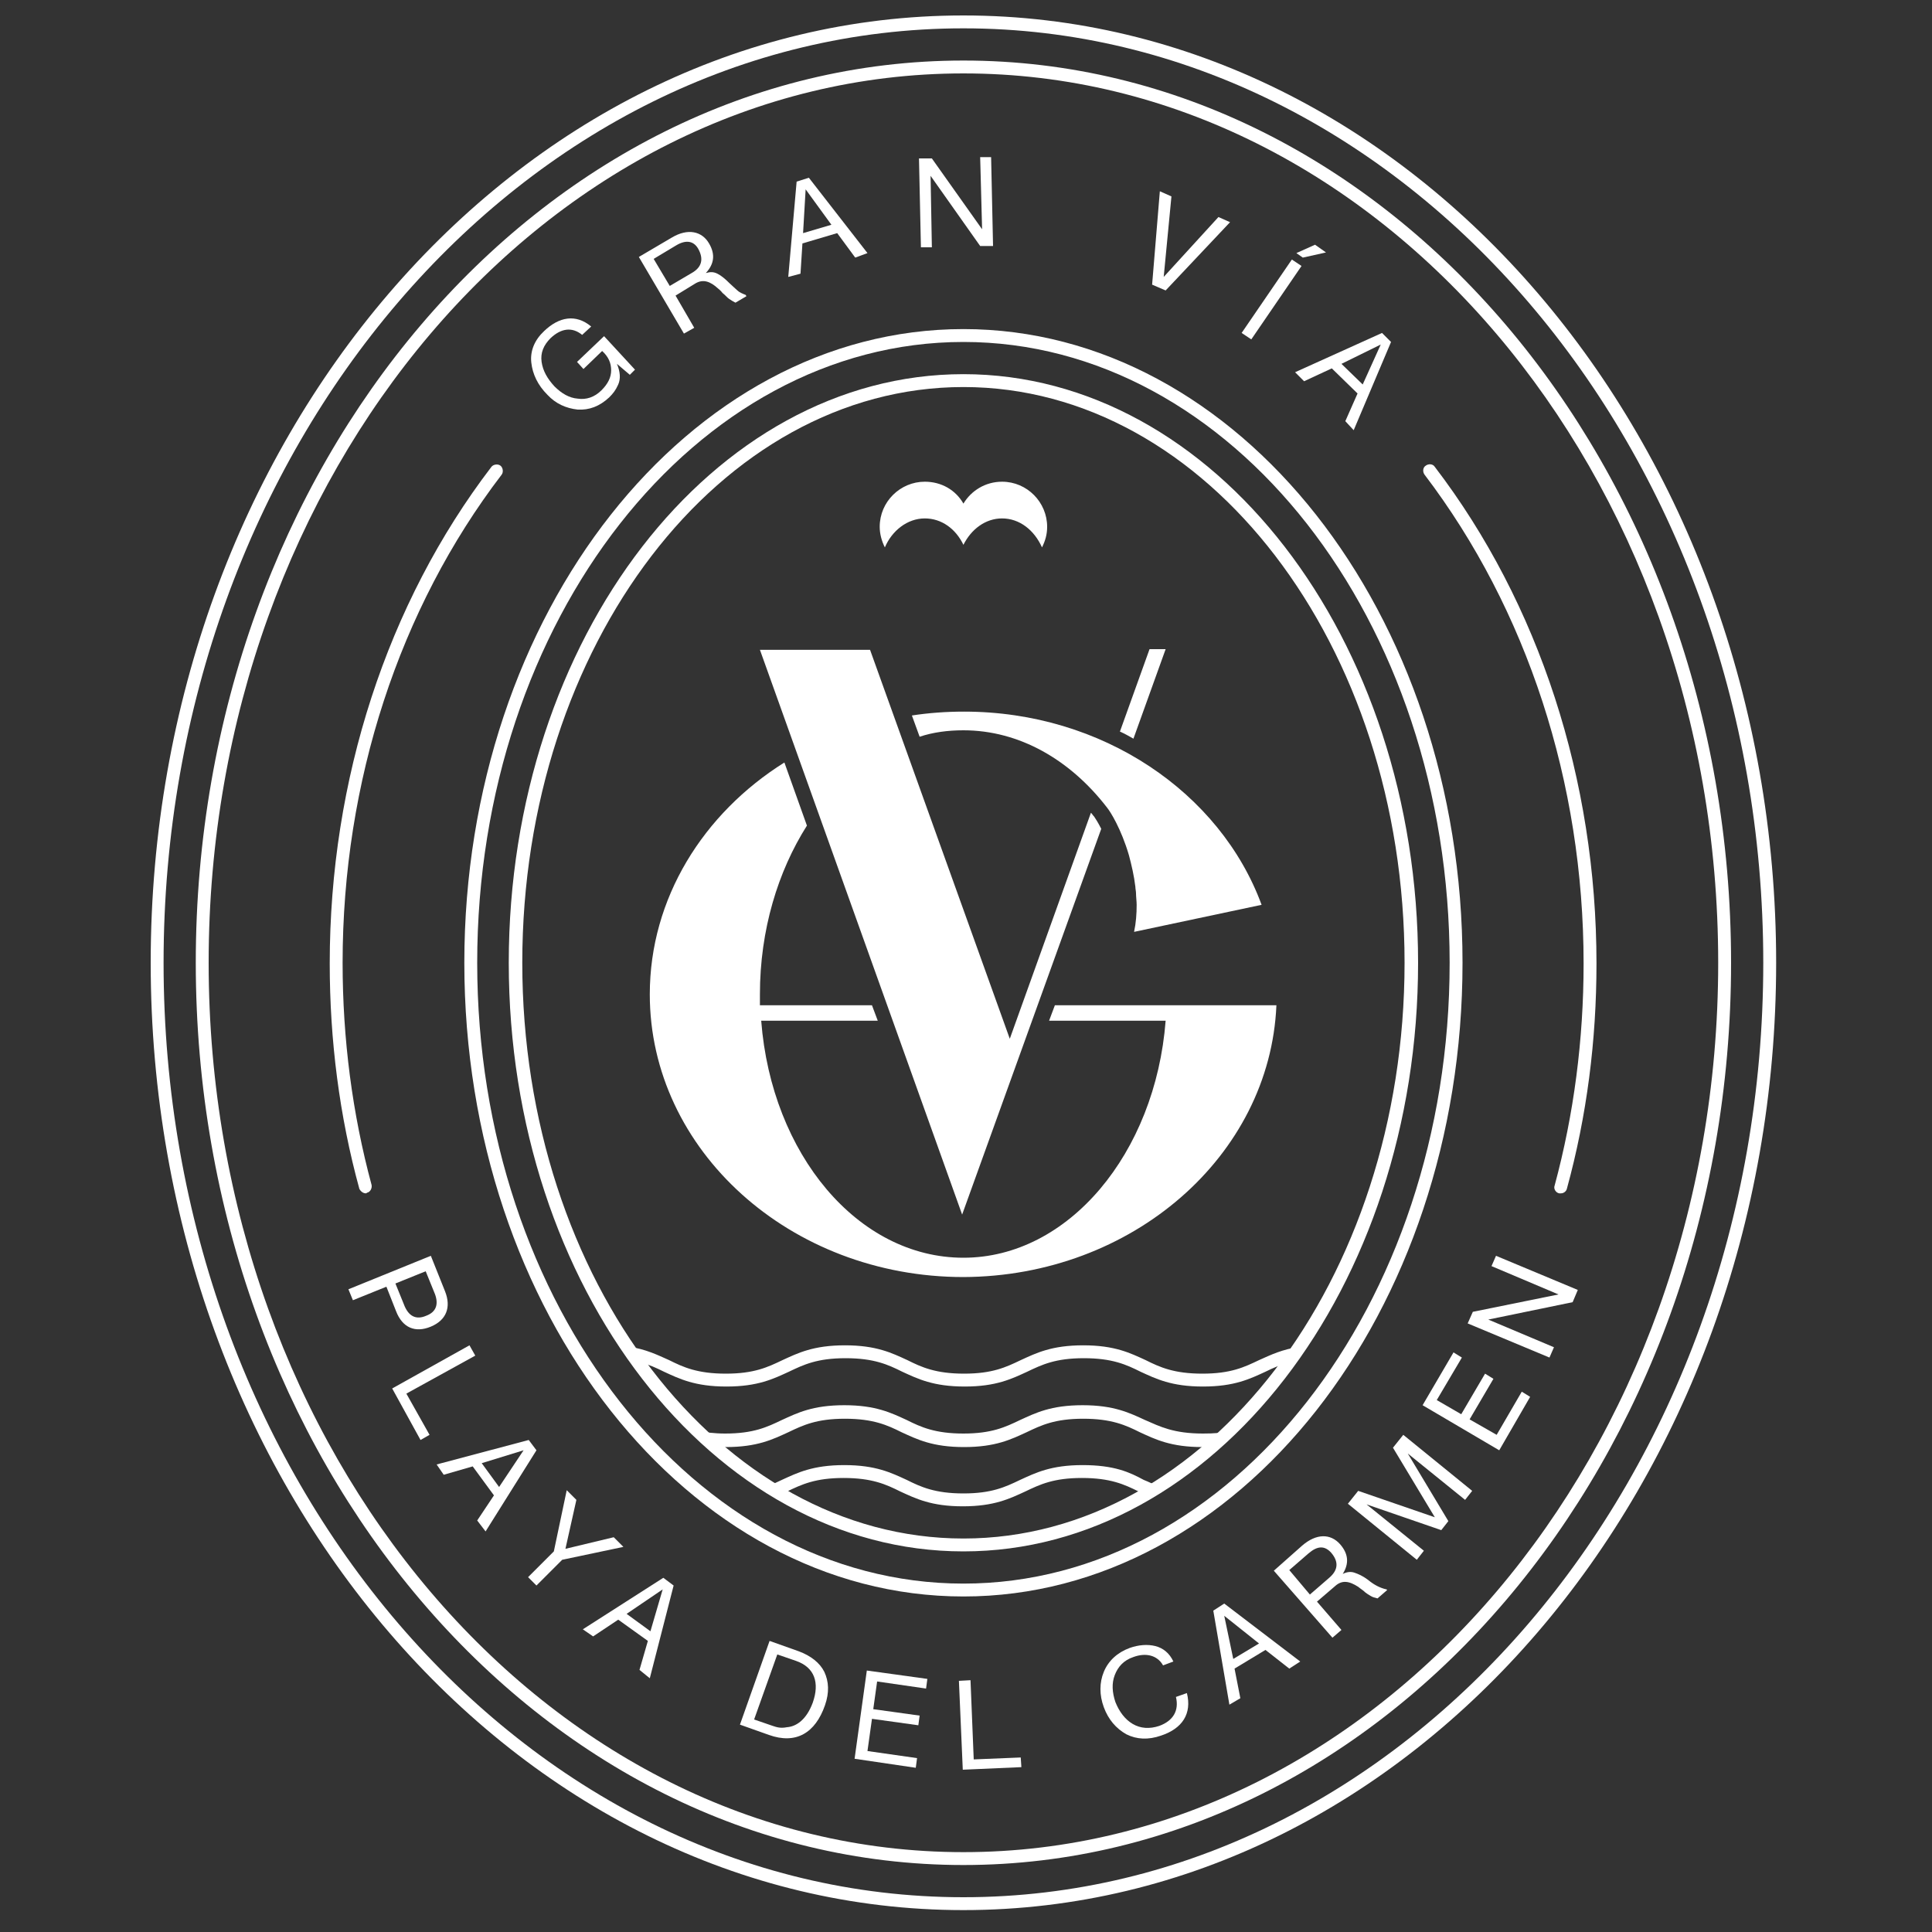 <?xml version="1.0" encoding="utf-8"?>
<!-- Generator: Adobe Illustrator 25.2.1, SVG Export Plug-In . SVG Version: 6.00 Build 0)  -->
<svg version="1.1" id="Capa_1" xmlns="http://www.w3.org/2000/svg" xmlns:xlink="http://www.w3.org/1999/xlink" x="0px" y="0px"
	 viewBox="0 0 300 300" style="enable-background:new 0 0 300 300;" xml:space="preserve">
<rect x="0" y="0" width="300" height="300" fill="#333333" stroke="none"/>
<style type="text/css">
	.st0{fill:#FFFFFF;}
</style>
<g>
	<g>
		<g>
			<path class="st0" d="M149.6,240.9c-38.9,0-70.6-41-70.6-91.4s31.7-91.4,70.6-91.4s70.6,41,70.6,91.4S188.5,240.9,149.6,240.9z
				 M149.6,60.1c-37.8,0-68.5,40.1-68.5,89.4s30.8,89.4,68.5,89.4s68.5-40.1,68.5-89.4S187.4,60.1,149.6,60.1z"/>
		</g>
		<g>
			<path class="st0" d="M149.6,247.9c-42.7,0-77.5-44.1-77.5-98.4s34.8-98.4,77.5-98.4s77.5,44.1,77.5,98.4S192.3,247.9,149.6,247.9
				z M149.6,53.1c-41.6,0-75.5,43.2-75.5,96.4s33.9,96.4,75.5,96.4s75.5-43.2,75.5-96.4S191.2,53.1,149.6,53.1z"/>
		</g>
		<g>
			<path class="st0" d="M89.6,56.2l4.2-4l4.8,5.2l-0.8,0.8l-2-1.7c0.5,1.2,0.6,2.3,0.2,3.2c-0.4,0.9-0.8,1.4-1.4,2
				c-1.5,1.4-3.1,2-4.9,1.9c-1.8-0.2-3.4-0.9-4.7-2.3c-1.5-1.5-2.3-3.2-2.5-5c-0.2-1.8,0.5-3.5,2-4.9c2.3-2.2,4.9-2.7,7.3-0.7
				L90.4,52c-1.6-1.3-3.3-1-4.9,0.5c-1.1,1.1-1.6,2.3-1.4,3.7c0.2,1.4,0.9,2.6,2,3.8c1.1,1.1,2.3,1.8,3.6,1.9
				c1.3,0.2,2.6-0.2,3.7-1.3c1-1,1.5-2,1.5-3.1c0-1.1-0.4-2.1-1.4-3l-2.9,2.8L89.6,56.2z"/>
			<path class="st0" d="M114.5,45.1c0.3,0.3,0.8,0.5,1.3,0.7l0.1,0.2l-1.7,1c-0.4-0.2-0.7-0.4-1-0.6c-0.3-0.2-0.6-0.6-1-0.9
				c-0.3-0.4-0.6-0.6-0.7-0.7c-1.2-1.1-2.3-1.5-3.5-0.8l-3.1,1.9l2.9,5l-1.6,0.9l-7-11.9l5.1-3c2.5-1.5,4.7-1,5.8,0.9
				c1,1.7,0.8,3.2-0.5,4.6c0.7-0.2,1.2-0.2,1.8,0.1c0.6,0.3,1.2,0.8,1.9,1.5C113.7,44.4,114.2,44.8,114.5,45.1z M104,44.4l3.4-2
				c1.6-0.9,1.9-2.2,1-3.8c-0.7-1.2-1.9-1.4-3.4-0.5l-3.5,2.1L104,44.4z"/>
			<path class="st0" d="M132.8,40l-2.8-3.8l-5.4,1.6l-0.3,4.7l-1.9,0.5l1.3-14.8l1.9-0.6l9.1,11.7L132.8,40z M125.1,29.4l-0.4,6.8
				l4.4-1.3L125.1,29.4L125.1,29.4z"/>
			<path class="st0" d="M152.2,24.4l1.7,0l0.3,13.8l-2,0l-7.7-10.9l0,0l0.2,11.1l-1.7,0l-0.3-13.8l2,0l7.8,11l0,0L152.2,24.4z"/>
			<path class="st0" d="M189.2,33.7l1.8,0.8L181,45.1l-2.1-0.9l1.2-14.5l1.8,0.8L180.7,43l0,0L189.2,33.7z"/>
			<path class="st0" d="M200.6,40.3l1.5,1l-7.8,11.4l-1.5-1L200.6,40.3z M204.2,38l1.7,1.2l-3.6,0.8l-1-0.7L204.2,38z"/>
			<path class="st0" d="M208.9,65.4l1.9-4.3l-4-3.9l-4.3,2l-1.4-1.4l13.5-6.1l1.4,1.4l-5.8,13.7L208.9,65.4z M214.4,53.5l-6.1,3
				l3.3,3.2L214.4,53.5L214.4,53.5z"/>
		</g>
		<g>
			<path class="st0" d="M69.1,200.5c1,2.5,0.2,4.5-2.2,5.5c-2.4,1-4.4,0.2-5.4-2.4l-1.5-3.8l-5.2,2.1l-0.7-1.7l12.8-5.2L69.1,200.5z
				 M62.7,202.5c0.7,1.9,1.9,2.5,3.5,1.8c1.6-0.6,2-1.9,1.2-3.7l-1.3-3.2l-4.7,1.9L62.7,202.5z"/>
			<path class="st0" d="M63.1,216.4l3.6,6.4l-1.4,0.8l-4.4-8l12-6.7l0.9,1.6L63.1,216.4z"/>
			<path class="st0" d="M74.1,236.1l2.6-3.9l-3.3-4.5l-4.5,1.3l-1.1-1.6l14.3-3.8l1.2,1.6l-7.9,12.6L74.1,236.1z M81.3,225.2l-6.5,2
				l2.7,3.7L81.3,225.2L81.3,225.2z"/>
			<path class="st0" d="M96.8,240.2l-9.5,2l-4,4l-1.3-1.3l4-4l2-9.5l1.5,1.5l-1.7,7.6l7.5-1.8L96.8,240.2z"/>
			<path class="st0" d="M99.3,259.3l1.3-4.5l-4.6-3.3l-3.9,2.6l-1.6-1.1l12.5-8l1.6,1.2l-3.7,14.4L99.3,259.3z M102.9,246.8
				l-5.6,3.8l3.7,2.7L102.9,246.8L102.9,246.8z"/>
			<path class="st0" d="M124,256.4c1.9,0.7,3.3,1.8,4,3.2c0.7,1.5,0.8,3.2,0.1,5.2c-1.5,4.3-4.5,6.1-8.7,4.6l-4.5-1.6l4.6-13
				L124,256.4z M120,268c0.6,0.2,1.2,0.4,2.2,0.2c1.4-0.1,3-1.1,4-3.8c1.1-3.1,0.3-5.5-2.6-6.5l-2.9-1l-3.6,10.1L120,268z"/>
			<path class="st0" d="M134.7,271.9l7.7,1.1l-0.2,1.5l-9.5-1.4l1.9-13.7l9.4,1.3l-0.2,1.5l-7.6-1.1l-0.6,4.3l7.2,1l-0.2,1.5l-7.2-1
				L134.7,271.9z"/>
			<path class="st0" d="M151.2,273.2l7.3-0.3l0.1,1.5l-9.1,0.4l-0.6-13.8l1.8-0.1L151.2,273.2z"/>
			<path class="st0" d="M180.6,258.6c-0.9-1.6-2.7-2-4.6-1.3c-1.5,0.5-2.4,1.5-2.9,2.8c-0.5,1.3-0.4,2.7,0.1,4.2
				c0.6,1.5,1.5,2.7,2.7,3.4c1.2,0.7,2.6,0.8,4.1,0.3c2.2-0.8,3.1-2.4,2.6-4.5l1.7-0.6c0.8,3.2-0.7,5.5-4,6.6
				c-2,0.7-3.8,0.6-5.4-0.2c-1.6-0.9-2.8-2.3-3.5-4.2c-0.7-1.9-0.7-3.8,0-5.5c0.7-1.7,2.1-3,4-3.7c1.4-0.5,2.8-0.6,4-0.3
				c1.2,0.3,2.2,1.1,2.8,2.4L180.6,258.6z"/>
			<path class="st0" d="M200.2,259.1l-3.7-2.9l-4.8,2.9l0.9,4.6l-1.7,1l-2.5-14.6l1.7-1.1l11.8,9L200.2,259.1z M190.1,250.9l1.4,6.7
				l4-2.4L190.1,250.9L190.1,250.9z"/>
			<path class="st0" d="M213.9,246.3c0.4,0.2,0.9,0.4,1.4,0.5l0.1,0.1l-1.5,1.3c-0.4-0.1-0.8-0.2-1.1-0.4c-0.3-0.2-0.7-0.4-1.1-0.8
				c-0.4-0.3-0.7-0.5-0.8-0.6c-1.4-0.9-2.5-1.1-3.6-0.1l-2.8,2.4l3.8,4.4l-1.4,1.2l-9.1-10.4l4.4-3.9c2.2-1.9,4.4-1.9,5.9-0.2
				c1.3,1.5,1.4,3,0.4,4.6c0.6-0.3,1.2-0.4,1.8-0.2c0.6,0.2,1.3,0.5,2.1,1.1C213,245.8,213.5,246.1,213.9,246.3z M203.4,247.6l3-2.6
				c1.4-1.2,1.5-2.5,0.3-3.9c-1-1.1-2.1-1.1-3.5,0.1l-3,2.6L203.4,247.6z"/>
			<path class="st0" d="M216.3,224.8l1.6-2l10.7,8.7l-1.1,1.4l-8.9-7.2l0,0l6.3,10.5l-1.1,1.4l-11.6-4l0,0l8.9,7.2l-1.1,1.4
				l-10.7-8.7l1.6-2l11.9,4.1L216.3,224.8z"/>
			<path class="st0" d="M232.4,222.8l3.9-6.7l1.3,0.8l-4.8,8.3l-11.9-7l4.8-8.2l1.3,0.8l-3.9,6.6l3.8,2.2l3.7-6.3l1.3,0.8l-3.7,6.3
				L232.4,222.8z"/>
			<path class="st0" d="M231.6,196.6l0.7-1.6l12.7,5.3l-0.8,1.9l-13.1,2.7l0,0l10.2,4.3l-0.7,1.6l-12.7-5.3l0.8-1.8L242,201l0,0
				L231.6,196.6z"/>
		</g>
		<g>
			<path class="st0" d="M149.6,296.6c-69.6,0-126.2-66-126.2-147.1S80,2.4,149.6,2.4s126.2,66,126.2,147.1S219.1,296.6,149.6,296.6z
				 M149.6,4.4C81.1,4.4,25.4,69.5,25.4,149.5s55.7,145.1,124.2,145.1s124.2-65.1,124.2-145.1S218,4.4,149.6,4.4z"/>
		</g>
		<g>
			<path class="st0" d="M149.6,289.6c-65.8,0-119.2-62.9-119.2-140.1S83.8,9.4,149.6,9.4s119.2,62.9,119.2,140.1
				S215.3,289.6,149.6,289.6z M149.6,11.4c-64.6,0-117.2,62-117.2,138.1s52.6,138.1,117.2,138.1s117.2-62,117.2-138.1
				S214.2,11.4,149.6,11.4z"/>
		</g>
		<g>
			<path class="st0" d="M56.8,185.3c-0.4,0-0.8-0.3-1-0.7c-3.1-11.3-4.6-23.1-4.6-35c0-28.5,8.9-55.9,25.1-77.1
				c0.3-0.4,1-0.5,1.4-0.2c0.4,0.3,0.5,1,0.2,1.4C62,94.5,53.2,121.4,53.2,149.5c0,11.8,1.5,23.4,4.5,34.5c0.1,0.5-0.2,1.1-0.7,1.2
				C56.9,185.3,56.8,185.3,56.8,185.3z"/>
		</g>
		<g>
			<path class="st0" d="M242.4,185.3c-0.1,0-0.2,0-0.3,0c-0.5-0.1-0.9-0.7-0.7-1.2c3-11.1,4.5-22.7,4.5-34.5
				c0-28.1-8.8-55-24.7-75.9c-0.3-0.4-0.3-1.1,0.2-1.4c0.4-0.3,1.1-0.3,1.4,0.2c16.2,21.2,25.1,48.6,25.1,77.1c0,12-1.5,23.7-4.6,35
				C243.2,185,242.8,185.3,242.4,185.3z"/>
		</g>
		<g>
			<path class="st0" d="M143.6,80.5c2.6,0,4.8,1.6,6,4.1c1.2-2.4,3.4-4.1,6-4.1c2.7,0,5,1.8,6.2,4.5c0.5-1,0.8-2,0.8-3.2
				c0-3.8-3.1-7-7-7c-2.6,0-4.8,1.4-6,3.4c-1.2-2.1-3.4-3.4-6-3.4c-3.8,0-7,3.1-7,7c0,1.1,0.3,2.2,0.8,3.2
				C138.5,82.4,140.9,80.5,143.6,80.5z"/>
		</g>
		<g>
			<path class="st0" d="M195.5,211.2c-2.3,1.1-4.4,2.1-8.8,2.1c-4.4,0-6.6-1-8.8-2.1c-2.4-1.1-4.8-2.3-9.7-2.3
				c-4.9,0-7.3,1.2-9.7,2.3c-2.3,1.1-4.4,2.1-8.8,2.1c-4.4,0-6.6-1-8.8-2.1c-2.4-1.1-4.8-2.3-9.7-2.3c-4.9,0-7.3,1.2-9.7,2.3
				c-2.3,1.1-4.4,2.1-8.8,2.1s-6.6-1-8.8-2.1c-1.8-0.8-3.6-1.7-6.3-2.1c0.5,0.8,1.1,1.6,1.7,2.4c1.5,0.4,2.6,0.9,3.8,1.5
				c2.4,1.1,4.8,2.3,9.7,2.3c4.9,0,7.3-1.2,9.7-2.3c2.3-1.1,4.4-2.1,8.8-2.1c4.4,0,6.6,1,8.8,2.1c2.4,1.1,4.8,2.3,9.7,2.3
				c4.9,0,7.3-1.2,9.7-2.3c2.3-1.1,4.4-2.1,8.8-2.1c4.4,0,6.6,1,8.8,2.1c2.4,1.1,4.8,2.3,9.7,2.3c4.9,0,7.3-1.2,9.7-2.3
				c1.2-0.6,2.4-1.1,3.8-1.5c0.6-0.8,1.1-1.6,1.7-2.4C199.1,209.5,197.3,210.4,195.5,211.2z"/>
			<path class="st0" d="M177.8,220.5c-2.4-1.1-4.8-2.3-9.7-2.3c-4.9,0-7.3,1.2-9.7,2.3c-2.3,1.1-4.4,2.1-8.8,2.1
				c-4.4,0-6.6-1-8.8-2.1c-2.4-1.1-4.8-2.3-9.7-2.3c-4.9,0-7.3,1.2-9.7,2.3c-2.3,1.1-4.4,2.1-8.8,2.1c-1.7,0-3.1-0.2-4.3-0.4
				c0.8,0.8,1.7,1.6,2.6,2.4c0.5,0,1.1,0.1,1.8,0.1c4.9,0,7.3-1.2,9.7-2.3c2.3-1.1,4.4-2.1,8.8-2.1c4.4,0,6.6,1,8.8,2.1
				c2.4,1.1,4.8,2.3,9.7,2.3c4.9,0,7.3-1.2,9.7-2.3c2.3-1.1,4.4-2.1,8.8-2.1c4.4,0,6.6,1,8.8,2.1c2.4,1.1,4.8,2.3,9.7,2.3
				c0.6,0,1.2,0,1.8-0.1c0.9-0.8,1.7-1.6,2.6-2.4c-1.2,0.3-2.6,0.4-4.3,0.4C182.2,222.6,180.1,221.5,177.8,220.5z"/>
			<path class="st0" d="M168.1,227.5c-4.9,0-7.3,1.2-9.7,2.3c-2.3,1.1-4.4,2.1-8.8,2.1c-4.4,0-6.6-1-8.8-2.1
				c-2.4-1.1-4.8-2.3-9.7-2.3c-4.9,0-7.3,1.2-9.7,2.3c-0.8,0.4-1.5,0.7-2.3,1c0.7,0.4,1.4,0.9,2.1,1.3c0.4-0.2,0.7-0.3,1-0.5
				c2.3-1.1,4.4-2.1,8.8-2.1c4.4,0,6.6,1,8.8,2.1c2.4,1.1,4.8,2.3,9.7,2.3c4.9,0,7.3-1.2,9.7-2.3c2.3-1.1,4.4-2.1,8.8-2.1
				c4.4,0,6.6,1,8.8,2.1c0.3,0.2,0.7,0.3,1,0.5c0.7-0.4,1.4-0.8,2.1-1.3c-0.8-0.3-1.5-0.7-2.3-1C175.4,228.6,173,227.5,168.1,227.5z
				"/>
		</g>
	</g>
	<g>
		<path class="st0" d="M181,100.8h-2.5l-4.6,12.8c0.7,0.3,1.4,0.7,2.1,1.1L181,100.8z"/>
		<path class="st0" d="M149.6,113.4c8.7,0,16.6,4.6,22.3,12c0.5,0.6,2.2,3.3,3.4,7.4c0.4,1.5,0.8,3.2,1,4.9c0,0.3,0.1,0.7,0.1,1
			c0,0.5,0.1,1.3,0.1,1.8c0,1.4-0.1,2.8-0.4,4.2l19.8-4.2c-6.4-17.4-24.7-30-46.2-30c-2.8,0-5.5,0.2-8.1,0.6l1.2,3.3
			C144.9,113.7,147.2,113.4,149.6,113.4z"/>
		<path class="st0" d="M198.2,156.1h-13.6h-3.5h-17.3l-0.9,2.4H181c-1.6,20.6-15.1,36.8-31.4,36.8c-16.4,0-29.8-16.1-31.4-36.8h18.1
			l-0.9-2.4H118c0-0.6,0-1.2,0-1.7c0-10,2.8-19.1,7.3-26.2l-3.5-9.8c-12.6,7.9-20.9,21.1-20.9,36c0,24.2,21.8,43.9,48.7,43.9
			C175.8,198.2,197.2,179.5,198.2,156.1L198.2,156.1L198.2,156.1z"/>
		<path class="st0" d="M171,128.7c-0.5-1-0.9-1.6-1.1-1.9c-0.2-0.2-0.3-0.4-0.5-0.6l-12.6,35.1l-21.7-60.4h-17.1l31.4,87.7
			L171,128.7z"/>
	</g>
</g>
</svg>
